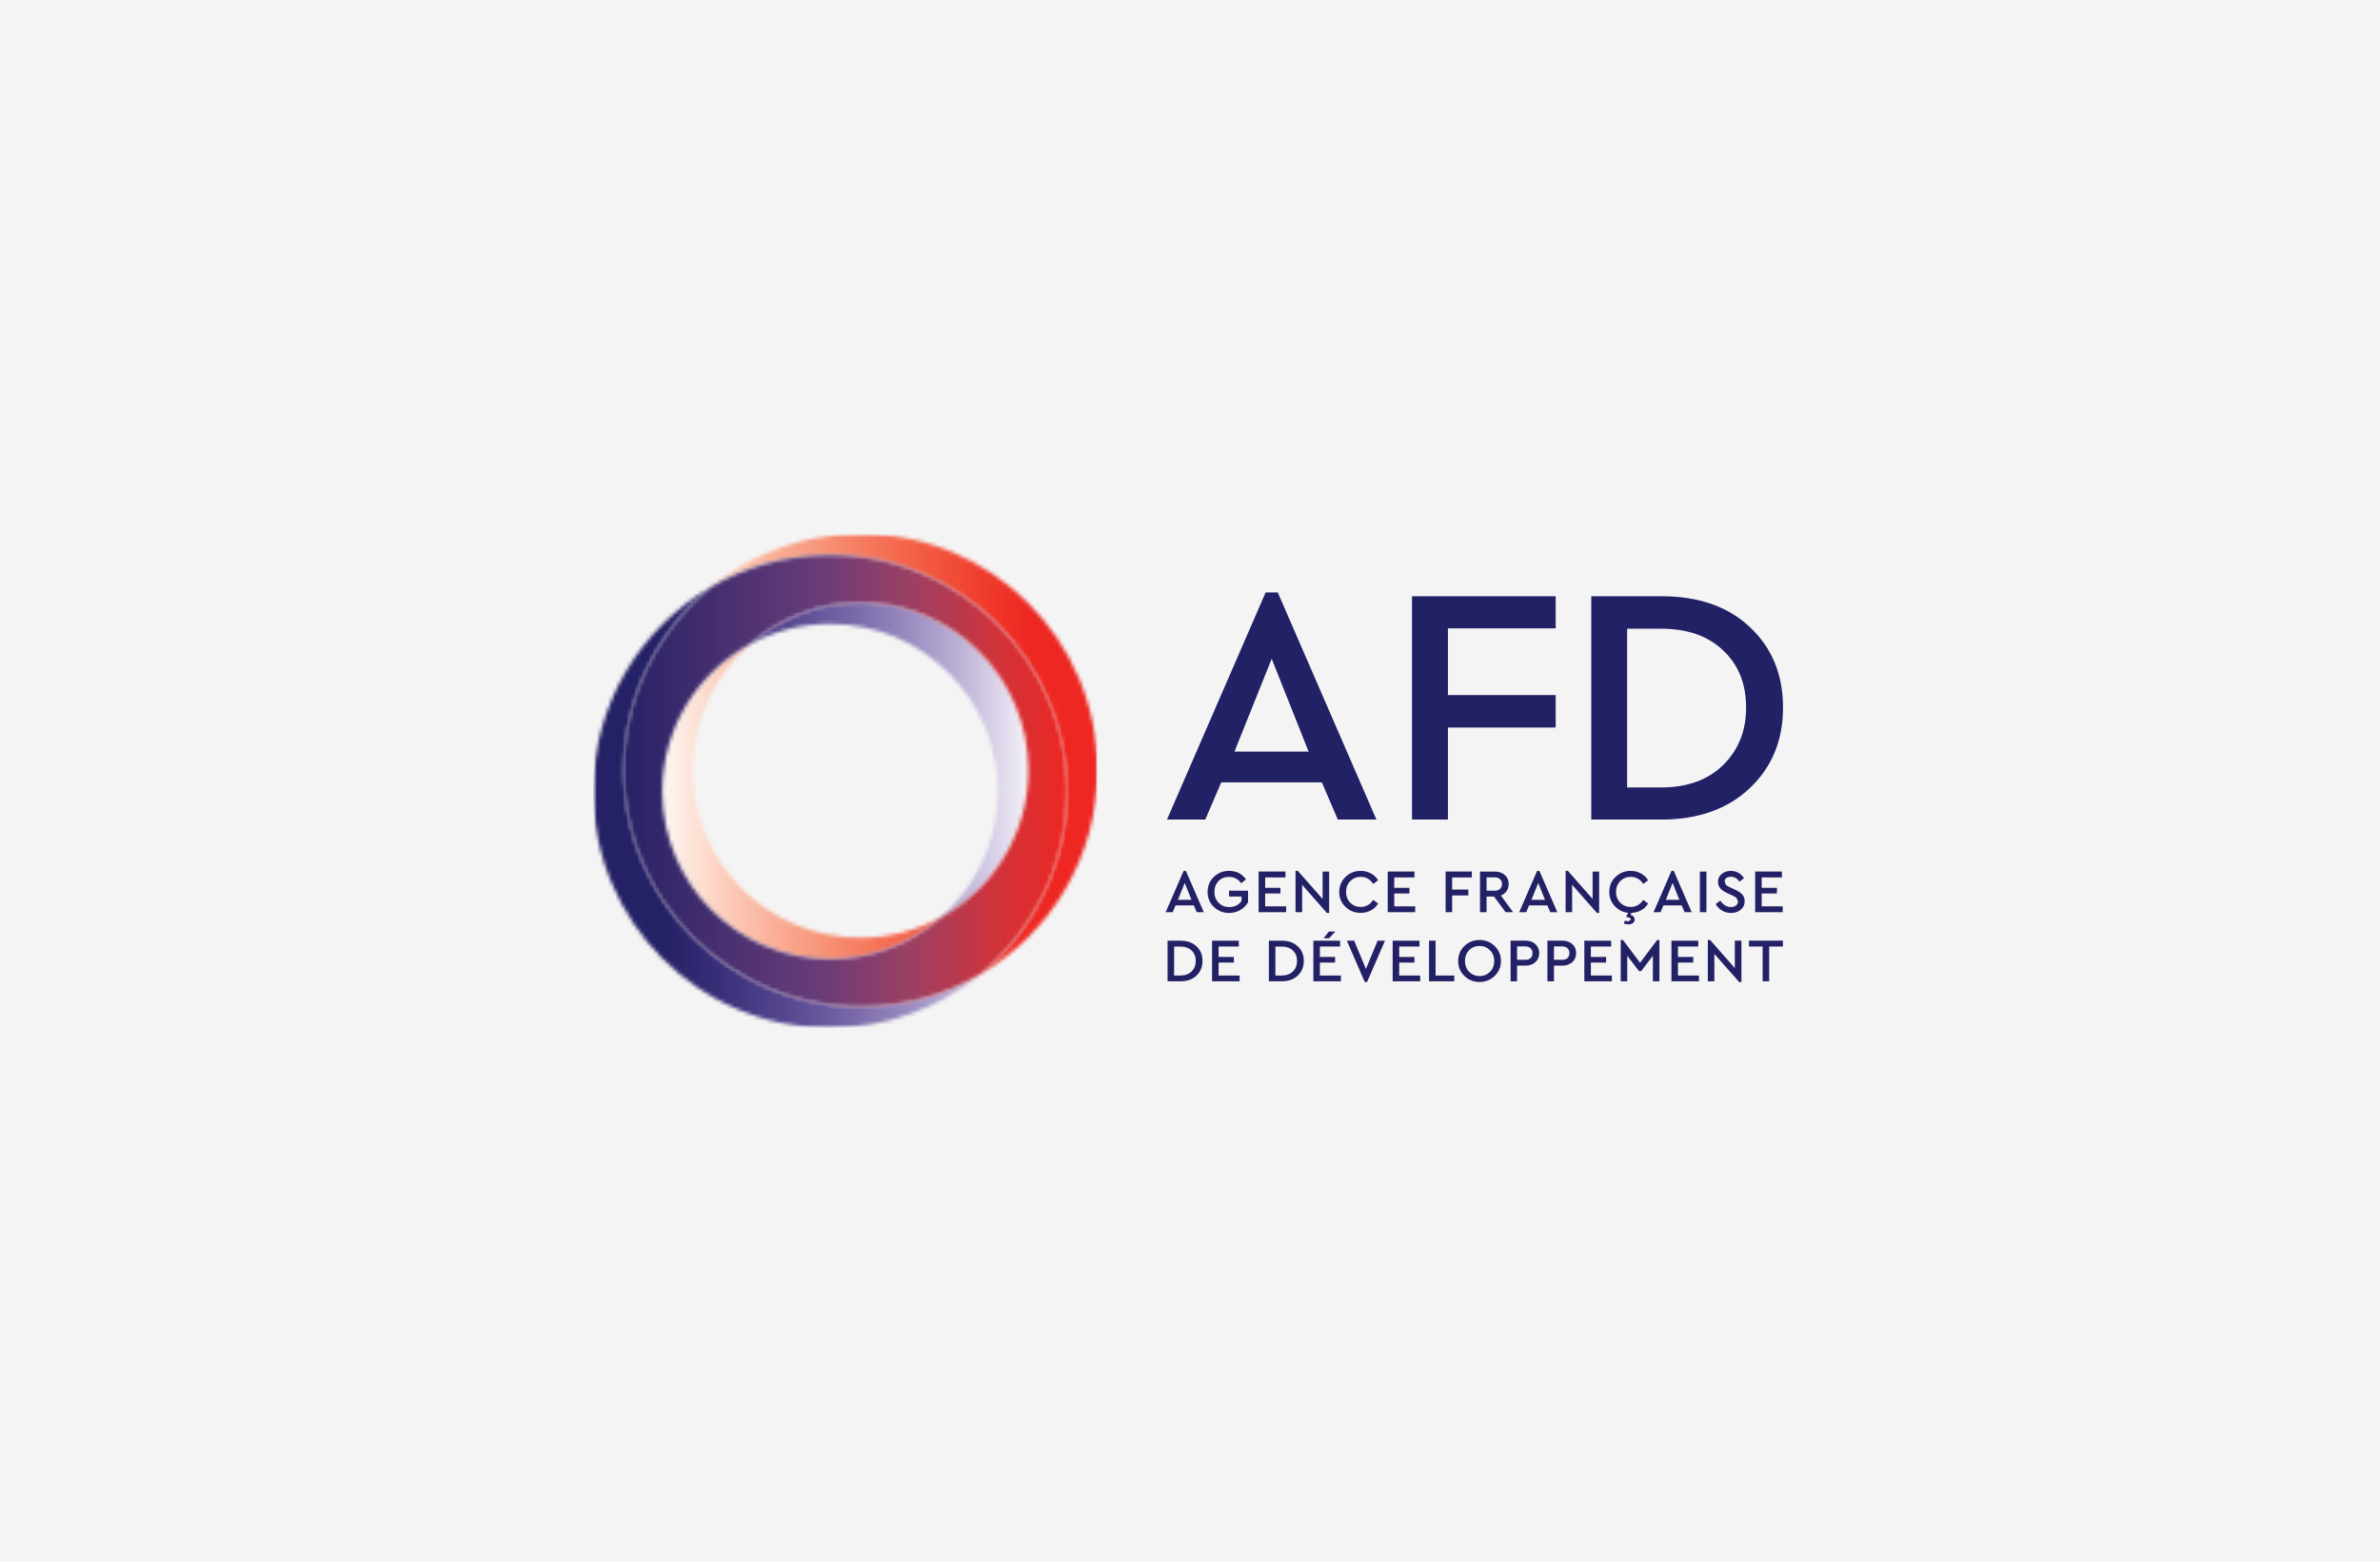 <svg width="640" height="420" viewBox="0 0 640 420" fill="none" xmlns="http://www.w3.org/2000/svg">
<rect width="640" height="420" fill="#F4F4F4"/>
<g style="mix-blend-mode:luminosity">
<mask id="mask0_1_162" style="mask-type:luminance" maskUnits="userSpaceOnUse" x="178" y="143" width="118" height="120">
<path d="M178.087 143.541H295.113V262.062H178.087V143.541Z" fill="white"/>
</mask>
<g mask="url(#mask0_1_162)">
<mask id="mask1_1_162" style="mask-type:luminance" maskUnits="userSpaceOnUse" x="178" y="143" width="118" height="120">
<path d="M231.424 143.541C216.119 143.541 202.074 148.932 191.084 157.924C200.512 152.408 211.485 149.251 223.203 149.251C258.377 149.251 286.892 177.716 286.892 212.848C286.892 232.693 277.802 250.393 263.562 262.062C282.436 251.031 295.113 230.565 295.113 207.138C295.113 172.005 266.598 143.541 231.424 143.541ZM178.087 212.848C178.087 237.748 198.293 257.93 223.203 257.93C234.585 257.93 244.972 253.727 252.926 246.775C246.534 250.233 239.201 252.202 231.424 252.202C206.496 252.202 186.308 232.037 186.308 207.138C186.308 193.606 192.273 181.475 201.719 173.211C187.639 180.837 178.087 195.734 178.087 212.848Z" fill="white"/>
</mask>
<g mask="url(#mask1_1_162)">
<path d="M295.113 262.062V143.541H178.087V262.062H295.113Z" fill="url(#paint0_linear_1_162)"/>
</g>
</g>
<mask id="mask2_1_162" style="mask-type:luminance" maskUnits="userSpaceOnUse" x="159" y="157" width="118" height="120">
<path d="M159.532 157.924H276.541V276.463H159.532V157.924Z" fill="white"/>
</mask>
<g mask="url(#mask2_1_162)">
<mask id="mask3_1_162" style="mask-type:luminance" maskUnits="userSpaceOnUse" x="159" y="157" width="118" height="120">
<path d="M159.532 212.848C159.532 247.874 187.852 276.285 222.866 276.463H223.541C238.739 276.374 252.66 270.983 263.562 262.062C254.133 267.578 243.143 270.752 231.424 270.752C196.251 270.752 167.753 242.27 167.753 207.138C167.753 187.31 176.844 169.593 191.084 157.924C172.21 168.955 159.532 189.421 159.532 212.848ZM201.719 173.211C208.111 169.753 215.427 167.784 223.203 167.784C248.132 167.784 268.338 187.966 268.338 212.848C268.338 226.38 262.372 238.51 252.926 246.775C266.988 239.149 276.541 224.252 276.541 207.138C276.541 182.256 256.353 162.074 231.424 162.074C220.043 162.074 209.656 166.277 201.719 173.211Z" fill="white"/>
</mask>
<g mask="url(#mask3_1_162)">
<path d="M159.532 276.463V157.924H276.541V276.463H159.532Z" fill="url(#paint1_linear_1_162)"/>
</g>
</g>
<mask id="mask4_1_162" style="mask-type:luminance" maskUnits="userSpaceOnUse" x="166" y="148" width="123" height="125">
<path d="M166.226 148.045H288.064V272.277H166.226V148.045Z" fill="white"/>
</mask>
<g mask="url(#mask4_1_162)">
<mask id="mask5_1_162" style="mask-type:luminance" maskUnits="userSpaceOnUse" x="167" y="149" width="120" height="122">
<path d="M191.084 157.924C176.844 169.593 167.753 187.31 167.753 207.137C167.753 242.27 196.251 270.752 231.424 270.752C243.143 270.752 254.134 267.578 263.562 262.062C277.802 250.393 286.892 232.693 286.892 212.848C286.892 177.716 258.377 149.251 223.203 149.251C211.485 149.251 200.512 152.408 191.084 157.924ZM178.087 212.848C178.087 195.734 187.639 180.837 201.719 173.211C209.656 166.277 220.043 162.073 231.424 162.073C256.353 162.073 276.541 182.256 276.541 207.137C276.541 224.252 266.988 239.149 252.926 246.775C244.972 253.727 234.585 257.93 223.203 257.93C198.293 257.93 178.087 237.748 178.087 212.848Z" fill="white"/>
</mask>
<g mask="url(#mask5_1_162)">
<path d="M288.251 147.773H165.744V272.316H288.251V147.773Z" fill="url(#paint2_linear_1_162)"/>
</g>
</g>
<path d="M446.762 160.351C456.688 160.351 464.624 163.083 470.537 168.634C476.467 174.184 479.468 181.385 479.468 190.305C479.468 199.12 476.467 206.409 470.448 212.048C464.536 217.599 456.599 220.419 446.762 220.419H427.906V160.351H446.762ZM437.547 169.095V211.782H446.674C453.687 211.782 459.244 209.778 463.346 205.77C467.447 201.762 469.543 196.566 469.543 190.305C469.543 183.832 467.447 178.742 463.346 174.912C459.244 170.992 453.687 169.095 446.674 169.095M418.336 160.351V168.988H389.359V186.936H418.336V195.661H389.359V220.419H379.7V160.351M359.743 220.419L355.464 210.417H328.404L324.107 220.419H313.809L340.336 159.341H343.603L370.13 220.419H359.743ZM351.895 202.134L341.969 177.182L331.955 202.134" fill="#232166"/>
<path d="M470.306 252.98V254.558H473.981V263.922H475.739V254.558H479.45V252.98M466.506 260.358L459.866 252.803H459.245V263.922H461.003V256.545L467.679 264.117H468.282V252.98H466.506M451.219 258.886H455.32V257.36H451.219V254.558H456.67V252.998H449.461V263.922H456.865V262.362H451.219M441.027 258.921L436.429 252.803H435.826V263.922H437.583V257.059L440.744 261.173H441.33L444.473 257.059V263.922H446.231V252.803H445.626M427.799 258.886H431.901V257.36H427.799V254.558H433.25V252.998H426.042V263.922H433.446V262.362H427.799M421.514 257.662C421.176 257.981 420.697 258.141 420.094 258.141H417.874V254.54H420.094C420.697 254.54 421.177 254.718 421.514 255.037C421.852 255.374 422.029 255.817 422.029 256.35C422.029 256.899 421.852 257.325 421.514 257.662ZM422.81 253.92C422.118 253.3 421.23 252.98 420.111 252.98H416.116V263.923H417.874V259.702H420.111C421.23 259.702 422.118 259.383 422.81 258.762C423.502 258.142 423.84 257.326 423.84 256.333C423.84 255.339 423.502 254.541 422.81 253.921M411.606 257.662C411.269 257.981 410.79 258.141 410.15 258.141H407.949V254.54H410.15C410.79 254.54 411.269 254.718 411.606 255.037C411.944 255.374 412.104 255.817 412.104 256.35C412.104 256.899 411.944 257.325 411.606 257.662ZM412.885 253.92C412.193 253.3 411.304 252.98 410.204 252.98H406.209V263.923H407.949V259.702H410.204C411.304 259.702 412.192 259.383 412.885 258.762C413.56 258.142 413.914 257.326 413.914 256.333C413.914 255.339 413.56 254.541 412.885 253.921M400.687 261.351C399.941 262.114 399 262.504 397.881 262.504C396.745 262.504 395.804 262.114 395.058 261.351C394.312 260.589 393.94 259.613 393.94 258.442C393.94 257.289 394.312 256.314 395.058 255.552C395.804 254.79 396.745 254.416 397.881 254.416C399 254.416 399.923 254.806 400.669 255.57C401.433 256.333 401.805 257.29 401.805 258.443C401.805 259.614 401.433 260.588 400.687 261.351ZM397.864 252.803C396.248 252.803 394.899 253.352 393.78 254.435C392.662 255.534 392.111 256.864 392.111 258.46C392.111 260.056 392.661 261.387 393.78 262.468C394.899 263.567 396.248 264.1 397.864 264.1C399.444 264.1 400.811 263.568 401.93 262.468C403.048 261.386 403.617 260.056 403.617 258.46C403.617 256.864 403.049 255.534 401.93 254.435C400.812 253.352 399.444 252.803 397.864 252.803ZM386.039 252.981H384.281V263.923H391.063V262.362H386.039M376.255 258.886H380.357V257.361H376.255V254.559H381.706V252.998H374.497V263.923H381.902V262.362H376.255M367.307 260.589L364.146 252.998H362.175L367.005 264.118H367.608L372.438 252.998H370.449M355.925 252.342H357.399L359.086 250.533H357.346M354.931 258.886H359.015V257.361H354.931V254.559H360.364V252.998H353.173V263.923H360.577V262.362H354.931M347.669 261.263C346.923 261.99 345.893 262.362 344.633 262.362H342.964V254.577H344.633C345.911 254.577 346.923 254.932 347.669 255.641C348.415 256.333 348.788 257.273 348.788 258.443C348.788 259.596 348.415 260.536 347.669 261.263ZM344.651 252.998H341.206V263.923H344.651C346.444 263.923 347.882 263.408 348.965 262.398C350.048 261.37 350.599 260.057 350.599 258.443C350.599 256.811 350.066 255.499 348.965 254.506C347.9 253.494 346.444 252.998 344.651 252.998ZM327.694 258.887H331.796V257.361H327.694V254.559H333.127V252.999H325.936V263.923H333.34V262.363H327.694M320.432 261.264C319.686 261.991 318.657 262.363 317.396 262.363H315.727V254.577H317.396C318.674 254.577 319.686 254.932 320.432 255.641C321.178 256.334 321.551 257.273 321.551 258.443C321.551 259.597 321.178 260.536 320.432 261.264ZM317.414 252.999H313.969V263.924H317.414C319.189 263.924 320.645 263.409 321.728 262.398C322.811 261.37 323.362 260.057 323.362 258.443C323.362 256.812 322.829 255.5 321.746 254.506C320.663 253.495 319.207 252.999 317.414 252.999ZM479.379 243.759H473.733V240.301H477.834V238.776H473.733V235.974H479.166V234.395H471.975V245.338H479.379M466.524 239.255L465.299 238.687C464.749 238.421 464.358 238.19 464.128 237.996L463.772 237.127C463.772 236.701 463.932 236.366 464.251 236.134C464.571 235.922 464.979 235.797 465.441 235.797C466.381 235.797 467.145 236.239 467.749 237.127L468.974 236.187C468.619 235.602 468.139 235.123 467.518 234.769C466.914 234.413 466.204 234.219 465.441 234.219C464.464 234.219 463.648 234.503 462.973 235.053C462.316 235.585 461.978 236.312 461.978 237.199C461.978 237.89 462.209 238.494 462.653 238.972C463.098 239.451 463.737 239.859 464.535 240.231L465.743 240.781C466.329 241.047 466.737 241.295 466.986 241.526L467.358 242.43C467.358 242.891 467.181 243.264 466.826 243.53C466.489 243.814 466.028 243.956 465.477 243.956C464.359 243.956 463.4 243.37 462.601 242.217L461.357 243.157C461.784 243.902 462.352 244.469 463.062 244.895C463.79 245.321 464.589 245.533 465.476 245.533C466.542 245.533 467.429 245.232 468.104 244.665C468.814 244.079 469.152 243.317 469.152 242.359C469.152 241.65 468.939 241.047 468.513 240.568C468.068 240.089 467.412 239.663 466.524 239.256M457.114 245.338H458.872V234.413H457.114V245.338ZM447.952 242.004L449.781 237.463L451.592 242.004H447.952ZM453.012 245.338H454.912L450.083 234.218H449.478L444.649 245.338H446.531L447.312 243.511H452.23M437.245 246.597C438.026 246.687 438.542 246.881 438.542 247.324L437.848 247.821L436.925 247.608L436.676 248.354C436.959 248.513 437.422 248.62 437.865 248.62C438.718 248.62 439.57 248.248 439.57 247.29C439.57 246.598 439.019 246.155 438.415 246.048L438.717 245.516C439.64 245.478 440.492 245.268 441.273 244.842C442.09 244.398 442.729 243.778 443.191 242.998L441.877 242.022C441.06 243.281 439.942 243.92 438.521 243.92C437.385 243.92 436.444 243.53 435.698 242.767C434.934 242.003 434.562 241.029 434.562 239.876C434.562 238.723 434.934 237.748 435.698 236.985C436.444 236.222 437.385 235.832 438.521 235.832C439.942 235.832 441.06 236.47 441.877 237.712L443.191 236.736C442.712 235.973 442.073 235.353 441.256 234.91C440.421 234.449 439.498 234.217 438.504 234.217C436.906 234.217 435.538 234.767 434.42 235.849C433.301 236.948 432.751 238.278 432.751 239.875C432.751 241.471 433.301 242.819 434.42 243.9C435.379 244.84 436.515 245.372 437.847 245.497M422.757 237.96L429.433 245.533H430.019V234.413H428.262V241.773L421.621 234.218H421V245.338H422.758M411.82 242.004L413.648 237.463L415.459 242.004H411.82ZM418.78 245.338L413.95 234.218H413.346L408.517 245.338H410.399L411.179 243.511H416.098L416.879 245.338M401.947 239.556H399.746V235.956H401.947C402.569 235.956 403.031 236.134 403.386 236.471C403.723 236.79 403.901 237.234 403.901 237.766C403.901 238.297 403.723 238.723 403.386 239.06C403.03 239.397 402.569 239.557 401.947 239.557M403.599 240.834C404.256 240.585 404.771 240.195 405.144 239.646C405.516 239.096 405.694 238.475 405.694 237.748C405.694 236.755 405.356 235.957 404.682 235.336C403.99 234.716 403.084 234.414 401.983 234.414H397.988V245.338H399.746V241.117H401.753L404.878 245.338H406.884M390.495 240.833H394.845V239.237H390.495V235.974H395.786V234.395H388.737V245.338H390.495M380.552 243.759H374.924V240.301H379.007V238.776H374.924V235.974H380.357V234.395H373.166V245.338H380.552M368.656 244.841C369.491 244.397 370.13 243.777 370.591 242.996L369.26 242.021C368.443 243.28 367.324 243.919 365.904 243.919C364.785 243.919 363.844 243.529 363.081 242.765C362.335 242.002 361.962 241.045 361.962 239.875C361.962 238.705 362.335 237.746 363.081 236.984C363.844 236.221 364.785 235.831 365.904 235.831C367.324 235.831 368.443 236.469 369.26 237.728L370.591 236.735C370.112 235.972 369.473 235.352 368.638 234.908C367.821 234.447 366.898 234.216 365.904 234.216C364.288 234.216 362.921 234.765 361.802 235.865C360.702 236.948 360.133 238.277 360.133 239.873C360.133 241.469 360.684 242.817 361.802 243.899C362.921 244.981 364.27 245.513 365.904 245.513C366.916 245.513 367.821 245.301 368.656 244.838M350.155 237.96L356.813 245.533H357.417V234.413H355.659V241.773L349.001 234.218H348.379V245.337H350.155M345.858 243.759H340.212V240.301H344.313V238.776H340.212V235.974H345.663V234.395H338.454V245.337H345.858M330.499 241.117H333.855V242.286C333.127 243.386 332.026 243.954 330.588 243.954C329.416 243.954 328.44 243.564 327.694 242.784C326.931 242.021 326.558 241.046 326.558 239.857C326.558 238.704 326.931 237.729 327.659 236.967C328.387 236.204 329.328 235.832 330.5 235.832C331.849 235.832 332.95 236.399 333.767 237.552L335.045 236.506C333.962 234.98 332.453 234.218 330.517 234.218C328.884 234.218 327.517 234.767 326.398 235.849C325.279 236.948 324.729 238.279 324.729 239.875C324.729 241.471 325.279 242.819 326.398 243.901C327.517 244.983 328.884 245.533 330.517 245.533C331.618 245.533 332.63 245.266 333.536 244.735C334.441 244.22 335.134 243.511 335.613 242.642V239.556H330.5M316.757 242.003L318.586 237.463L320.397 242.003H316.757ZM318.284 234.218L313.454 245.337H315.336L316.118 243.511H321.036L321.817 245.337H323.717L318.887 234.218" fill="#232166"/>
</g>
<defs>
<linearGradient id="paint0_linear_1_162" x1="295.106" y1="209.999" x2="178.09" y2="209.999" gradientUnits="userSpaceOnUse">
<stop stop-color="#EE2722"/>
<stop offset="0.125" stop-color="#EE2722"/>
<stop offset="0.156" stop-color="#EE2722"/>
<stop offset="0.16" stop-color="#EE2822"/>
<stop offset="0.164" stop-color="#EE2823"/>
<stop offset="0.168" stop-color="#EE2923"/>
<stop offset="0.172" stop-color="#EE2A23"/>
<stop offset="0.176" stop-color="#EE2B24"/>
<stop offset="0.18" stop-color="#EE2C24"/>
<stop offset="0.184" stop-color="#EE2C25"/>
<stop offset="0.188" stop-color="#EE2D25"/>
<stop offset="0.191" stop-color="#EF2E25"/>
<stop offset="0.195" stop-color="#EF2E26"/>
<stop offset="0.199" stop-color="#EF2F26"/>
<stop offset="0.203" stop-color="#EF3027"/>
<stop offset="0.207" stop-color="#EF3127"/>
<stop offset="0.211" stop-color="#EF3227"/>
<stop offset="0.215" stop-color="#EF3228"/>
<stop offset="0.219" stop-color="#EF3328"/>
<stop offset="0.223" stop-color="#EF3429"/>
<stop offset="0.227" stop-color="#EF3529"/>
<stop offset="0.23" stop-color="#EF362A"/>
<stop offset="0.234" stop-color="#EF372A"/>
<stop offset="0.238" stop-color="#EF382A"/>
<stop offset="0.242" stop-color="#EF382B"/>
<stop offset="0.246" stop-color="#F0392B"/>
<stop offset="0.25" stop-color="#F03A2C"/>
<stop offset="0.254" stop-color="#F03B2C"/>
<stop offset="0.258" stop-color="#F03C2D"/>
<stop offset="0.262" stop-color="#F03C2D"/>
<stop offset="0.266" stop-color="#F03D2E"/>
<stop offset="0.27" stop-color="#F03E2E"/>
<stop offset="0.273" stop-color="#F03F2F"/>
<stop offset="0.277" stop-color="#F03F2F"/>
<stop offset="0.281" stop-color="#F04030"/>
<stop offset="0.285" stop-color="#F04130"/>
<stop offset="0.289" stop-color="#F04231"/>
<stop offset="0.293" stop-color="#F04331"/>
<stop offset="0.297" stop-color="#F04432"/>
<stop offset="0.301" stop-color="#F14533"/>
<stop offset="0.305" stop-color="#F14633"/>
<stop offset="0.309" stop-color="#F14734"/>
<stop offset="0.312" stop-color="#F14835"/>
<stop offset="0.316" stop-color="#F14935"/>
<stop offset="0.32" stop-color="#F14A36"/>
<stop offset="0.324" stop-color="#F14B36"/>
<stop offset="0.328" stop-color="#F14C37"/>
<stop offset="0.332" stop-color="#F14C38"/>
<stop offset="0.336" stop-color="#F14D38"/>
<stop offset="0.34" stop-color="#F14E39"/>
<stop offset="0.344" stop-color="#F14F39"/>
<stop offset="0.348" stop-color="#F14F3A"/>
<stop offset="0.352" stop-color="#F2503B"/>
<stop offset="0.355" stop-color="#F2513B"/>
<stop offset="0.359" stop-color="#F2523C"/>
<stop offset="0.363" stop-color="#F2533D"/>
<stop offset="0.367" stop-color="#F2543D"/>
<stop offset="0.371" stop-color="#F2553E"/>
<stop offset="0.375" stop-color="#F2563F"/>
<stop offset="0.379" stop-color="#F2573F"/>
<stop offset="0.383" stop-color="#F25840"/>
<stop offset="0.387" stop-color="#F25841"/>
<stop offset="0.391" stop-color="#F25941"/>
<stop offset="0.395" stop-color="#F25A42"/>
<stop offset="0.398" stop-color="#F25B43"/>
<stop offset="0.402" stop-color="#F35C43"/>
<stop offset="0.406" stop-color="#F35C44"/>
<stop offset="0.41" stop-color="#F35D45"/>
<stop offset="0.414" stop-color="#F35E45"/>
<stop offset="0.418" stop-color="#F35F46"/>
<stop offset="0.422" stop-color="#F36047"/>
<stop offset="0.426" stop-color="#F36148"/>
<stop offset="0.43" stop-color="#F36248"/>
<stop offset="0.434" stop-color="#F36349"/>
<stop offset="0.438" stop-color="#F3644A"/>
<stop offset="0.441" stop-color="#F3654B"/>
<stop offset="0.445" stop-color="#F3664B"/>
<stop offset="0.449" stop-color="#F3674C"/>
<stop offset="0.453" stop-color="#F3674D"/>
<stop offset="0.457" stop-color="#F4684E"/>
<stop offset="0.461" stop-color="#F4694E"/>
<stop offset="0.465" stop-color="#F46A4F"/>
<stop offset="0.469" stop-color="#F46B50"/>
<stop offset="0.473" stop-color="#F46C51"/>
<stop offset="0.477" stop-color="#F46D52"/>
<stop offset="0.48" stop-color="#F46E52"/>
<stop offset="0.484" stop-color="#F46F53"/>
<stop offset="0.488" stop-color="#F47054"/>
<stop offset="0.492" stop-color="#F47155"/>
<stop offset="0.496" stop-color="#F47156"/>
<stop offset="0.5" stop-color="#F47257"/>
<stop offset="0.504" stop-color="#F47357"/>
<stop offset="0.508" stop-color="#F57458"/>
<stop offset="0.512" stop-color="#F57559"/>
<stop offset="0.516" stop-color="#F5765A"/>
<stop offset="0.52" stop-color="#F5775B"/>
<stop offset="0.523" stop-color="#F5785C"/>
<stop offset="0.527" stop-color="#F5795D"/>
<stop offset="0.531" stop-color="#F5795D"/>
<stop offset="0.535" stop-color="#F57A5E"/>
<stop offset="0.539" stop-color="#F57B5F"/>
<stop offset="0.543" stop-color="#F57C60"/>
<stop offset="0.547" stop-color="#F57D61"/>
<stop offset="0.551" stop-color="#F57E62"/>
<stop offset="0.555" stop-color="#F57F63"/>
<stop offset="0.559" stop-color="#F68064"/>
<stop offset="0.562" stop-color="#F68165"/>
<stop offset="0.566" stop-color="#F68266"/>
<stop offset="0.57" stop-color="#F68367"/>
<stop offset="0.574" stop-color="#F68468"/>
<stop offset="0.578" stop-color="#F68569"/>
<stop offset="0.582" stop-color="#F6866A"/>
<stop offset="0.586" stop-color="#F6876B"/>
<stop offset="0.59" stop-color="#F6886C"/>
<stop offset="0.594" stop-color="#F6896D"/>
<stop offset="0.598" stop-color="#F68A6E"/>
<stop offset="0.602" stop-color="#F68B6F"/>
<stop offset="0.605" stop-color="#F68C70"/>
<stop offset="0.609" stop-color="#F78D71"/>
<stop offset="0.613" stop-color="#F78E72"/>
<stop offset="0.617" stop-color="#F78F73"/>
<stop offset="0.621" stop-color="#F79074"/>
<stop offset="0.625" stop-color="#F79175"/>
<stop offset="0.629" stop-color="#F79276"/>
<stop offset="0.633" stop-color="#F79477"/>
<stop offset="0.637" stop-color="#F79578"/>
<stop offset="0.641" stop-color="#F7967A"/>
<stop offset="0.645" stop-color="#F7977B"/>
<stop offset="0.648" stop-color="#F7987C"/>
<stop offset="0.652" stop-color="#F7997D"/>
<stop offset="0.656" stop-color="#F89A7E"/>
<stop offset="0.66" stop-color="#F89A7F"/>
<stop offset="0.664" stop-color="#F89B80"/>
<stop offset="0.668" stop-color="#F89C81"/>
<stop offset="0.672" stop-color="#F89D82"/>
<stop offset="0.676" stop-color="#F89E83"/>
<stop offset="0.68" stop-color="#F89F84"/>
<stop offset="0.684" stop-color="#F8A085"/>
<stop offset="0.688" stop-color="#F8A186"/>
<stop offset="0.691" stop-color="#F8A288"/>
<stop offset="0.695" stop-color="#F8A389"/>
<stop offset="0.699" stop-color="#F8A48A"/>
<stop offset="0.703" stop-color="#F8A58B"/>
<stop offset="0.707" stop-color="#F8A68C"/>
<stop offset="0.711" stop-color="#F9A78D"/>
<stop offset="0.715" stop-color="#F9A98F"/>
<stop offset="0.719" stop-color="#F9AA90"/>
<stop offset="0.723" stop-color="#F9AB91"/>
<stop offset="0.727" stop-color="#F9AC92"/>
<stop offset="0.73" stop-color="#F9AC93"/>
<stop offset="0.734" stop-color="#F9AD94"/>
<stop offset="0.738" stop-color="#F9AE95"/>
<stop offset="0.742" stop-color="#F9AF97"/>
<stop offset="0.746" stop-color="#F9B098"/>
<stop offset="0.75" stop-color="#F9B199"/>
<stop offset="0.754" stop-color="#F9B29A"/>
<stop offset="0.758" stop-color="#F9B39B"/>
<stop offset="0.762" stop-color="#FAB49D"/>
<stop offset="0.766" stop-color="#FAB59E"/>
<stop offset="0.77" stop-color="#FAB79F"/>
<stop offset="0.773" stop-color="#FAB8A0"/>
<stop offset="0.777" stop-color="#FAB9A2"/>
<stop offset="0.781" stop-color="#FABAA3"/>
<stop offset="0.785" stop-color="#FABBA4"/>
<stop offset="0.789" stop-color="#FABCA6"/>
<stop offset="0.793" stop-color="#FABDA7"/>
<stop offset="0.797" stop-color="#FABEA8"/>
<stop offset="0.801" stop-color="#FABFA9"/>
<stop offset="0.805" stop-color="#FAC0AB"/>
<stop offset="0.809" stop-color="#FAC1AC"/>
<stop offset="0.812" stop-color="#FBC2AD"/>
<stop offset="0.816" stop-color="#FBC3AE"/>
<stop offset="0.82" stop-color="#FBC4B0"/>
<stop offset="0.824" stop-color="#FBC5B1"/>
<stop offset="0.828" stop-color="#FBC6B2"/>
<stop offset="0.832" stop-color="#FBC7B4"/>
<stop offset="0.836" stop-color="#FBC8B5"/>
<stop offset="0.84" stop-color="#FBC9B6"/>
<stop offset="0.844" stop-color="#FBCAB8"/>
<stop offset="0.848" stop-color="#FBCBB9"/>
<stop offset="0.852" stop-color="#FBCDBA"/>
<stop offset="0.855" stop-color="#FBCDBC"/>
<stop offset="0.859" stop-color="#FBCEBD"/>
<stop offset="0.863" stop-color="#FCCFBE"/>
<stop offset="0.867" stop-color="#FCD0C0"/>
<stop offset="0.871" stop-color="#FCD1C1"/>
<stop offset="0.875" stop-color="#FCD2C3"/>
<stop offset="0.879" stop-color="#FCD4C4"/>
<stop offset="0.883" stop-color="#FCD5C6"/>
<stop offset="0.887" stop-color="#FCD7C8"/>
<stop offset="0.891" stop-color="#FCD8C9"/>
<stop offset="0.895" stop-color="#FCD9CB"/>
<stop offset="0.898" stop-color="#FCDACC"/>
<stop offset="0.902" stop-color="#FCDBCE"/>
<stop offset="0.906" stop-color="#FDDDCF"/>
<stop offset="0.91" stop-color="#FDDED1"/>
<stop offset="0.914" stop-color="#FDDFD2"/>
<stop offset="0.918" stop-color="#FDE0D4"/>
<stop offset="0.922" stop-color="#FDE1D5"/>
<stop offset="0.926" stop-color="#FDE2D6"/>
<stop offset="0.93" stop-color="#FDE3D8"/>
<stop offset="0.934" stop-color="#FDE4D9"/>
<stop offset="0.938" stop-color="#FDE5DB"/>
<stop offset="0.941" stop-color="#FDE6DC"/>
<stop offset="0.945" stop-color="#FDE7DE"/>
<stop offset="0.949" stop-color="#FDE8DF"/>
<stop offset="0.953" stop-color="#FDE9E1"/>
<stop offset="0.957" stop-color="#FEEAE2"/>
<stop offset="0.961" stop-color="#FEECE4"/>
<stop offset="0.965" stop-color="#FEEDE5"/>
<stop offset="0.969" stop-color="#FEEEE7"/>
<stop offset="0.973" stop-color="#FEEFE9"/>
<stop offset="0.977" stop-color="#FEF0EA"/>
<stop offset="0.98" stop-color="#FEF1EC"/>
<stop offset="0.984" stop-color="#FEF3ED"/>
<stop offset="0.988" stop-color="#FEF4EF"/>
<stop offset="0.992" stop-color="#FEF5F0"/>
<stop offset="0.996" stop-color="#FEF6F2"/>
<stop offset="1" stop-color="#FEF6F3"/>
</linearGradient>
<linearGradient id="paint1_linear_1_162" x1="159.531" y1="209.999" x2="276.548" y2="209.999" gradientUnits="userSpaceOnUse">
<stop stop-color="#252166"/>
<stop offset="0.125" stop-color="#252166"/>
<stop offset="0.156" stop-color="#252166"/>
<stop offset="0.16" stop-color="#252167"/>
<stop offset="0.164" stop-color="#252267"/>
<stop offset="0.168" stop-color="#262268"/>
<stop offset="0.172" stop-color="#272268"/>
<stop offset="0.176" stop-color="#272369"/>
<stop offset="0.18" stop-color="#282369"/>
<stop offset="0.184" stop-color="#28236A"/>
<stop offset="0.188" stop-color="#29246A"/>
<stop offset="0.191" stop-color="#2A246B"/>
<stop offset="0.195" stop-color="#2A256B"/>
<stop offset="0.199" stop-color="#2B256C"/>
<stop offset="0.203" stop-color="#2B256C"/>
<stop offset="0.207" stop-color="#2C266D"/>
<stop offset="0.211" stop-color="#2C266D"/>
<stop offset="0.215" stop-color="#2D276E"/>
<stop offset="0.219" stop-color="#2D276E"/>
<stop offset="0.223" stop-color="#2E276F"/>
<stop offset="0.227" stop-color="#2E286F"/>
<stop offset="0.23" stop-color="#2F2870"/>
<stop offset="0.234" stop-color="#302970"/>
<stop offset="0.238" stop-color="#302971"/>
<stop offset="0.242" stop-color="#312971"/>
<stop offset="0.246" stop-color="#322A72"/>
<stop offset="0.25" stop-color="#322A72"/>
<stop offset="0.254" stop-color="#332B73"/>
<stop offset="0.258" stop-color="#332B74"/>
<stop offset="0.262" stop-color="#342C74"/>
<stop offset="0.266" stop-color="#352C75"/>
<stop offset="0.27" stop-color="#362D75"/>
<stop offset="0.273" stop-color="#362D76"/>
<stop offset="0.277" stop-color="#372E77"/>
<stop offset="0.281" stop-color="#382E77"/>
<stop offset="0.285" stop-color="#382E78"/>
<stop offset="0.289" stop-color="#392F78"/>
<stop offset="0.293" stop-color="#3A2F79"/>
<stop offset="0.297" stop-color="#3A3079"/>
<stop offset="0.301" stop-color="#3B317A"/>
<stop offset="0.305" stop-color="#3C317B"/>
<stop offset="0.309" stop-color="#3D327B"/>
<stop offset="0.312" stop-color="#3E337C"/>
<stop offset="0.316" stop-color="#3E337D"/>
<stop offset="0.32" stop-color="#3F347D"/>
<stop offset="0.324" stop-color="#3F347E"/>
<stop offset="0.328" stop-color="#40357E"/>
<stop offset="0.332" stop-color="#40357F"/>
<stop offset="0.336" stop-color="#41367F"/>
<stop offset="0.34" stop-color="#423680"/>
<stop offset="0.344" stop-color="#433780"/>
<stop offset="0.348" stop-color="#433781"/>
<stop offset="0.352" stop-color="#443881"/>
<stop offset="0.355" stop-color="#453982"/>
<stop offset="0.359" stop-color="#453983"/>
<stop offset="0.363" stop-color="#463A83"/>
<stop offset="0.367" stop-color="#473A84"/>
<stop offset="0.371" stop-color="#483B84"/>
<stop offset="0.375" stop-color="#493C85"/>
<stop offset="0.379" stop-color="#493C86"/>
<stop offset="0.383" stop-color="#4A3D86"/>
<stop offset="0.387" stop-color="#4B3D87"/>
<stop offset="0.391" stop-color="#4C3E88"/>
<stop offset="0.395" stop-color="#4C3F88"/>
<stop offset="0.398" stop-color="#4D3F89"/>
<stop offset="0.402" stop-color="#4E4089"/>
<stop offset="0.406" stop-color="#4F418A"/>
<stop offset="0.41" stop-color="#4F418A"/>
<stop offset="0.414" stop-color="#50428B"/>
<stop offset="0.418" stop-color="#51438B"/>
<stop offset="0.422" stop-color="#52438C"/>
<stop offset="0.426" stop-color="#52448D"/>
<stop offset="0.43" stop-color="#53458D"/>
<stop offset="0.434" stop-color="#54458E"/>
<stop offset="0.438" stop-color="#54468E"/>
<stop offset="0.441" stop-color="#55478F"/>
<stop offset="0.445" stop-color="#564890"/>
<stop offset="0.449" stop-color="#574891"/>
<stop offset="0.453" stop-color="#584991"/>
<stop offset="0.457" stop-color="#594A92"/>
<stop offset="0.461" stop-color="#594A92"/>
<stop offset="0.465" stop-color="#5A4B93"/>
<stop offset="0.469" stop-color="#5B4C93"/>
<stop offset="0.473" stop-color="#5C4D94"/>
<stop offset="0.477" stop-color="#5D4D95"/>
<stop offset="0.48" stop-color="#5E4E95"/>
<stop offset="0.484" stop-color="#5E4F96"/>
<stop offset="0.488" stop-color="#5F5096"/>
<stop offset="0.492" stop-color="#605097"/>
<stop offset="0.496" stop-color="#615198"/>
<stop offset="0.5" stop-color="#625298"/>
<stop offset="0.504" stop-color="#635399"/>
<stop offset="0.508" stop-color="#64549A"/>
<stop offset="0.512" stop-color="#65549A"/>
<stop offset="0.516" stop-color="#66559B"/>
<stop offset="0.52" stop-color="#66569C"/>
<stop offset="0.523" stop-color="#67579C"/>
<stop offset="0.527" stop-color="#68589D"/>
<stop offset="0.531" stop-color="#69599E"/>
<stop offset="0.535" stop-color="#6A599E"/>
<stop offset="0.539" stop-color="#6A5A9F"/>
<stop offset="0.543" stop-color="#6B5B9F"/>
<stop offset="0.547" stop-color="#6C5CA0"/>
<stop offset="0.551" stop-color="#6D5DA1"/>
<stop offset="0.555" stop-color="#6E5EA1"/>
<stop offset="0.559" stop-color="#6F5FA2"/>
<stop offset="0.562" stop-color="#705FA3"/>
<stop offset="0.566" stop-color="#7160A3"/>
<stop offset="0.57" stop-color="#7261A4"/>
<stop offset="0.574" stop-color="#7362A5"/>
<stop offset="0.578" stop-color="#7463A6"/>
<stop offset="0.582" stop-color="#7564A6"/>
<stop offset="0.586" stop-color="#7665A7"/>
<stop offset="0.59" stop-color="#7766A8"/>
<stop offset="0.594" stop-color="#7867A8"/>
<stop offset="0.598" stop-color="#7968A9"/>
<stop offset="0.602" stop-color="#7A6AAA"/>
<stop offset="0.605" stop-color="#7B6AAA"/>
<stop offset="0.609" stop-color="#7C6BAB"/>
<stop offset="0.613" stop-color="#7D6CAC"/>
<stop offset="0.617" stop-color="#7E6DAC"/>
<stop offset="0.621" stop-color="#7F6FAD"/>
<stop offset="0.625" stop-color="#8070AE"/>
<stop offset="0.629" stop-color="#8171AF"/>
<stop offset="0.633" stop-color="#8272B0"/>
<stop offset="0.637" stop-color="#8373B0"/>
<stop offset="0.641" stop-color="#8474B1"/>
<stop offset="0.645" stop-color="#8575B2"/>
<stop offset="0.648" stop-color="#8676B2"/>
<stop offset="0.652" stop-color="#8777B3"/>
<stop offset="0.656" stop-color="#8878B3"/>
<stop offset="0.66" stop-color="#8979B4"/>
<stop offset="0.664" stop-color="#8A7AB5"/>
<stop offset="0.668" stop-color="#8B7BB6"/>
<stop offset="0.672" stop-color="#8C7CB6"/>
<stop offset="0.676" stop-color="#8D7DB7"/>
<stop offset="0.68" stop-color="#8E7EB8"/>
<stop offset="0.684" stop-color="#8F7FB9"/>
<stop offset="0.688" stop-color="#9081B9"/>
<stop offset="0.691" stop-color="#9182BA"/>
<stop offset="0.695" stop-color="#9283BB"/>
<stop offset="0.699" stop-color="#9384BB"/>
<stop offset="0.703" stop-color="#9585BC"/>
<stop offset="0.707" stop-color="#9686BD"/>
<stop offset="0.711" stop-color="#9787BE"/>
<stop offset="0.715" stop-color="#9888BE"/>
<stop offset="0.719" stop-color="#998ABF"/>
<stop offset="0.723" stop-color="#9A8BC0"/>
<stop offset="0.727" stop-color="#9B8CC0"/>
<stop offset="0.73" stop-color="#9C8DC1"/>
<stop offset="0.734" stop-color="#9D8EC2"/>
<stop offset="0.738" stop-color="#9E8FC2"/>
<stop offset="0.742" stop-color="#A091C3"/>
<stop offset="0.746" stop-color="#A192C4"/>
<stop offset="0.75" stop-color="#A293C5"/>
<stop offset="0.754" stop-color="#A395C6"/>
<stop offset="0.758" stop-color="#A496C7"/>
<stop offset="0.762" stop-color="#A597C7"/>
<stop offset="0.766" stop-color="#A698C8"/>
<stop offset="0.77" stop-color="#A799C9"/>
<stop offset="0.773" stop-color="#A89BC9"/>
<stop offset="0.777" stop-color="#A99CCA"/>
<stop offset="0.781" stop-color="#AA9DCB"/>
<stop offset="0.785" stop-color="#AC9ECB"/>
<stop offset="0.789" stop-color="#ADA0CC"/>
<stop offset="0.793" stop-color="#AEA1CD"/>
<stop offset="0.797" stop-color="#AFA2CE"/>
<stop offset="0.801" stop-color="#B0A3CE"/>
<stop offset="0.805" stop-color="#B1A5CF"/>
<stop offset="0.809" stop-color="#B3A6D0"/>
<stop offset="0.812" stop-color="#B4A7D1"/>
<stop offset="0.816" stop-color="#B5A9D2"/>
<stop offset="0.82" stop-color="#B7AAD3"/>
<stop offset="0.824" stop-color="#B8ACD3"/>
<stop offset="0.828" stop-color="#B9ADD4"/>
<stop offset="0.832" stop-color="#BAAED5"/>
<stop offset="0.836" stop-color="#BCB0D6"/>
<stop offset="0.84" stop-color="#BDB1D6"/>
<stop offset="0.844" stop-color="#BEB3D7"/>
<stop offset="0.848" stop-color="#BFB4D8"/>
<stop offset="0.852" stop-color="#C1B5D9"/>
<stop offset="0.855" stop-color="#C2B7D9"/>
<stop offset="0.859" stop-color="#C3B8DA"/>
<stop offset="0.863" stop-color="#C4B9DB"/>
<stop offset="0.867" stop-color="#C5BBDC"/>
<stop offset="0.871" stop-color="#C6BCDC"/>
<stop offset="0.875" stop-color="#C7BEDD"/>
<stop offset="0.879" stop-color="#C9BFDE"/>
<stop offset="0.883" stop-color="#CAC1DF"/>
<stop offset="0.887" stop-color="#CCC3E0"/>
<stop offset="0.891" stop-color="#CEC5E1"/>
<stop offset="0.895" stop-color="#CFC7E2"/>
<stop offset="0.898" stop-color="#D0C8E3"/>
<stop offset="0.902" stop-color="#D2CAE4"/>
<stop offset="0.906" stop-color="#D3CBE4"/>
<stop offset="0.91" stop-color="#D4CDE5"/>
<stop offset="0.914" stop-color="#D6CEE6"/>
<stop offset="0.918" stop-color="#D7D0E7"/>
<stop offset="0.922" stop-color="#D9D1E8"/>
<stop offset="0.926" stop-color="#DAD3E9"/>
<stop offset="0.93" stop-color="#DCD5EA"/>
<stop offset="0.934" stop-color="#DDD6EB"/>
<stop offset="0.938" stop-color="#DED8EB"/>
<stop offset="0.941" stop-color="#E0DAEC"/>
<stop offset="0.945" stop-color="#E1DBED"/>
<stop offset="0.949" stop-color="#E2DDEE"/>
<stop offset="0.953" stop-color="#E4DEEF"/>
<stop offset="0.957" stop-color="#E5E0EF"/>
<stop offset="0.961" stop-color="#E7E1F0"/>
<stop offset="0.965" stop-color="#E8E3F1"/>
<stop offset="0.969" stop-color="#E9E5F2"/>
<stop offset="0.973" stop-color="#EBE6F3"/>
<stop offset="0.977" stop-color="#ECE8F3"/>
<stop offset="0.98" stop-color="#EDE9F4"/>
<stop offset="0.984" stop-color="#EEEBF5"/>
<stop offset="0.988" stop-color="#F0EDF6"/>
<stop offset="0.992" stop-color="#F1EFF7"/>
<stop offset="0.996" stop-color="#F3F0F8"/>
<stop offset="1" stop-color="#F4F2F9"/>
</linearGradient>
<linearGradient id="paint2_linear_1_162" x1="165.744" y1="147.773" x2="288.251" y2="147.773" gradientUnits="userSpaceOnUse">
<stop stop-color="#252166"/>
<stop offset="0.44" stop-color="#673C79"/>
<stop offset="0.64" stop-color="#9A4064"/>
<stop offset="0.84" stop-color="#D23239"/>
<stop offset="1" stop-color="#EE2722"/>
</linearGradient>
</defs>
</svg>
